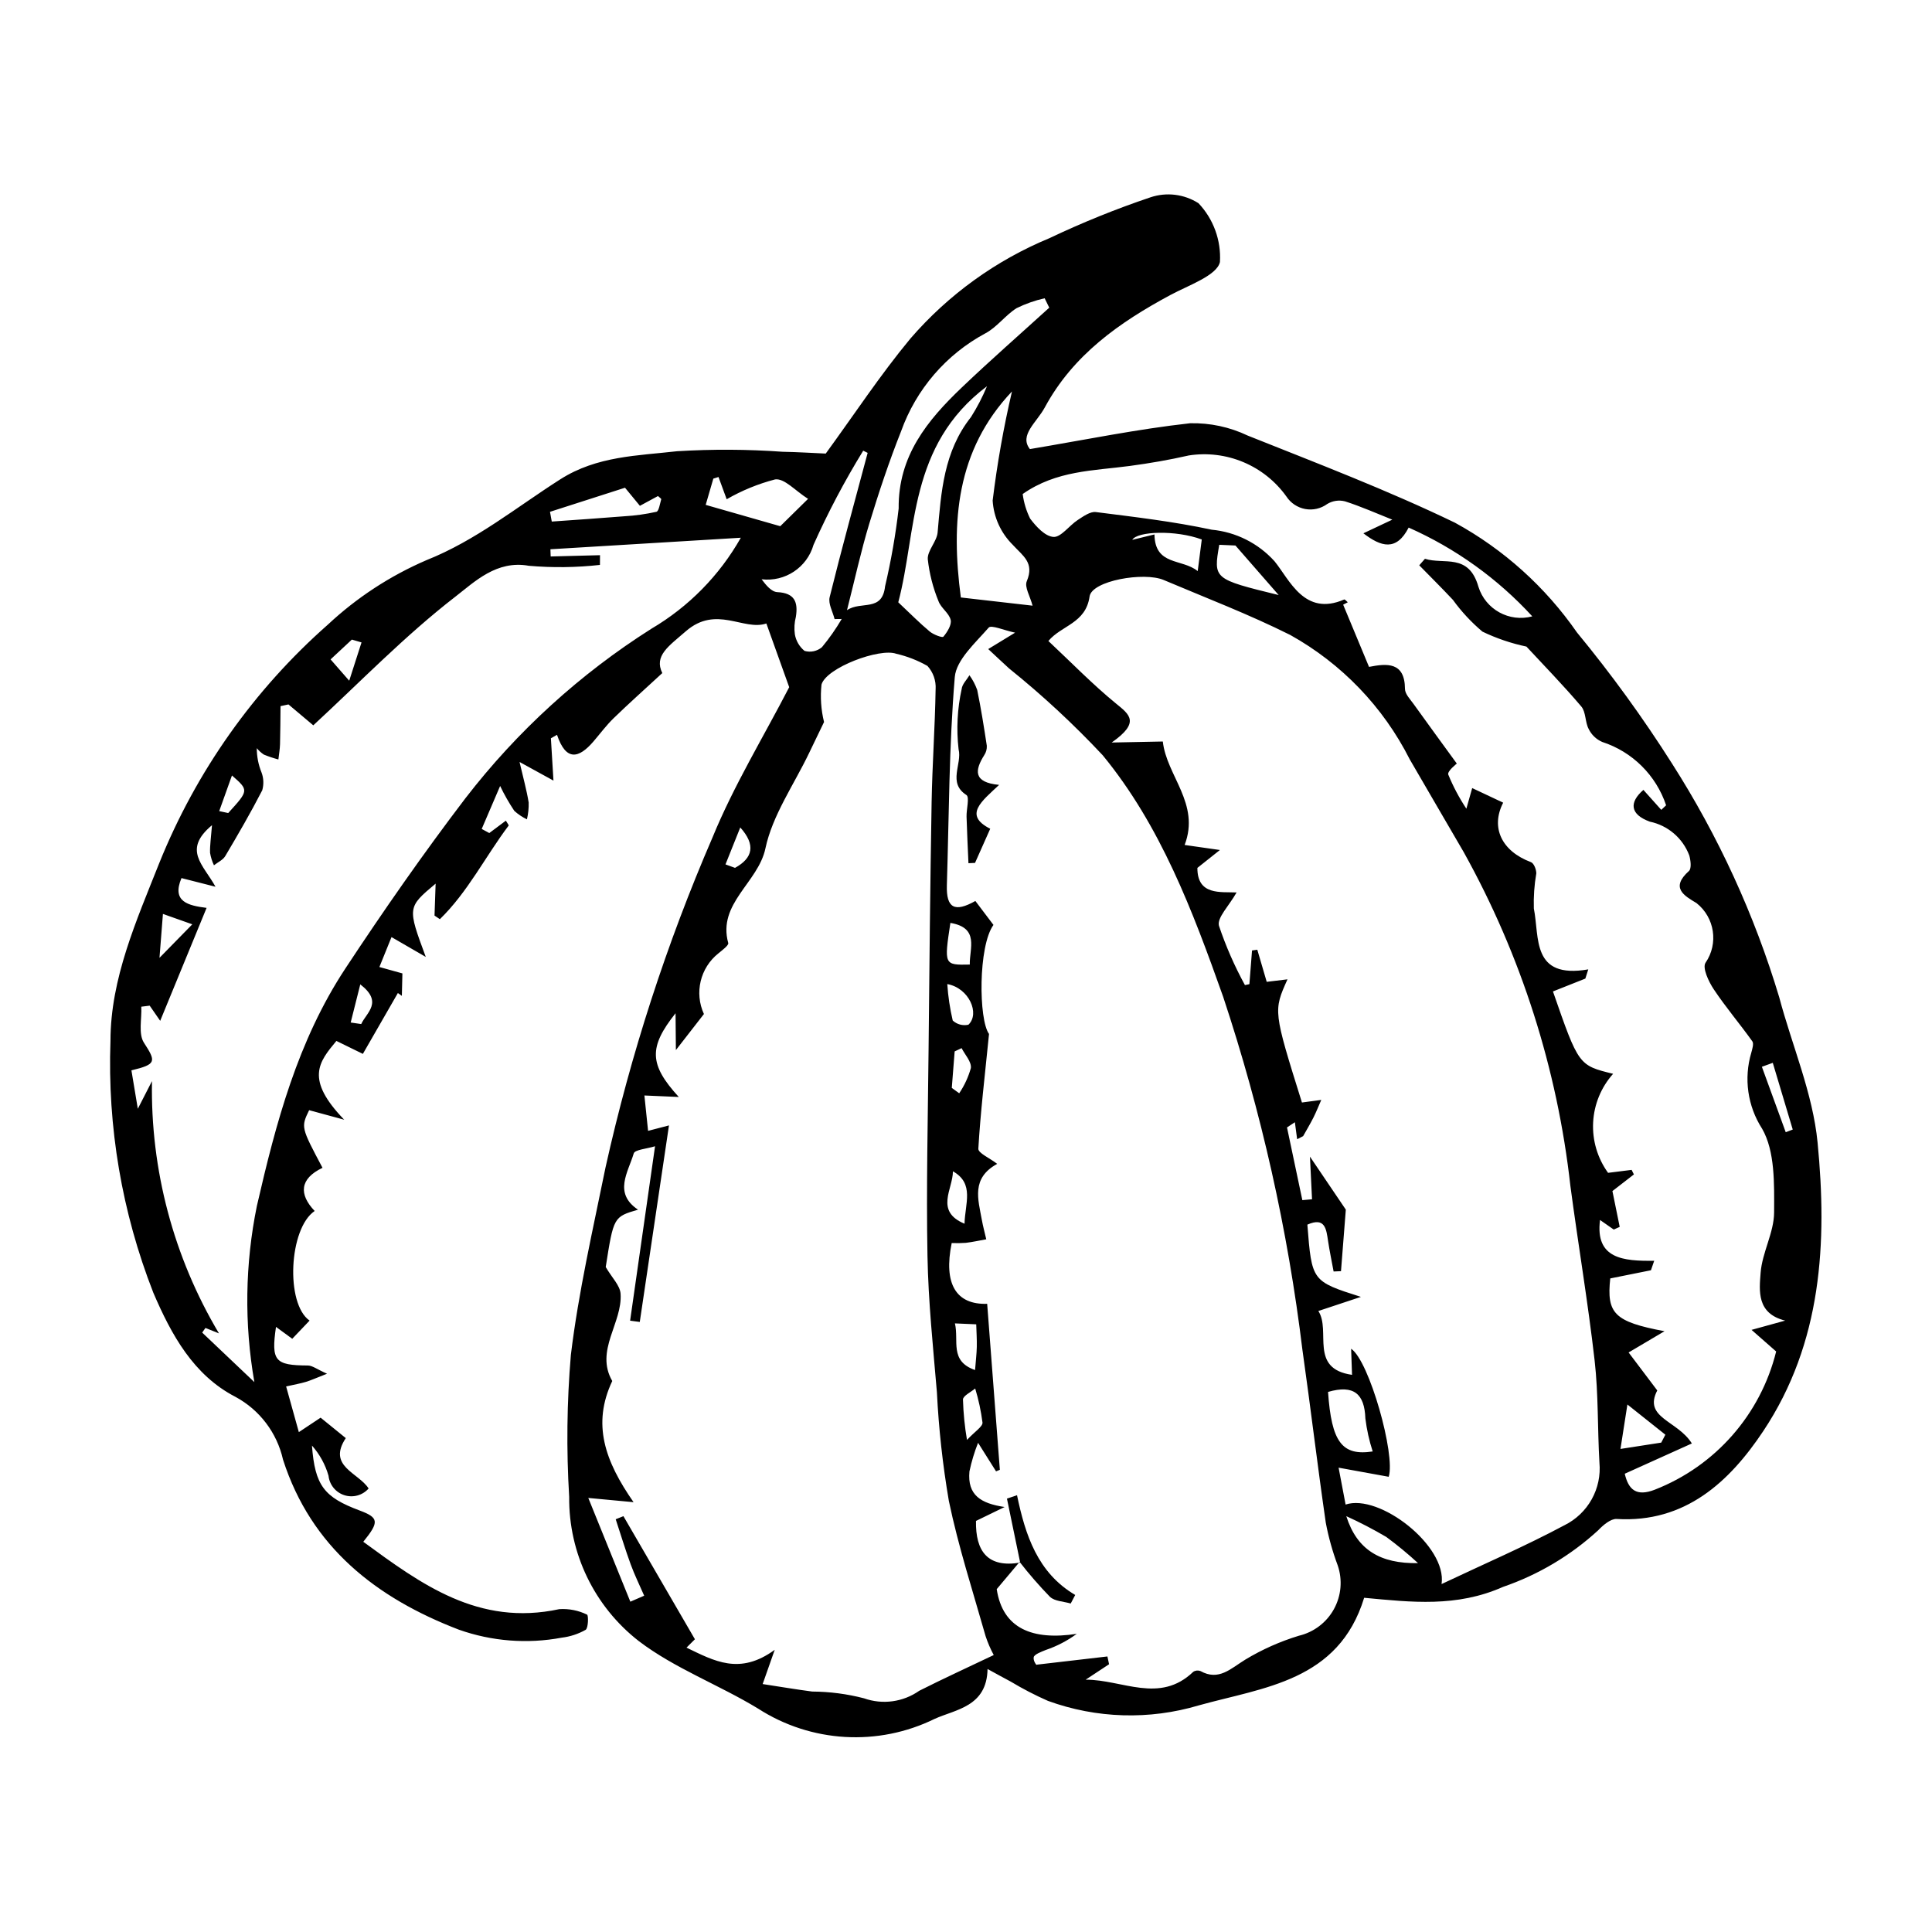 <?xml version="1.0" encoding="UTF-8"?>
<!-- The Best Svg Icon site in the world: iconSvg.co, Visit us! https://iconsvg.co -->
<svg fill="#000000" width="800px" height="800px" version="1.1" viewBox="144 144 512 512" xmlns="http://www.w3.org/2000/svg">
 <g>
  <path d="m405.71 586.3c-0.176 10.008-8.465 10.703-13.996 13.207-15.004 7.375-32.773 6.34-46.824-2.719-10.332-6.289-22.07-10.625-31.59-17.871-11.785-9.164-18.613-23.305-18.461-38.234-0.762-12.527-0.613-25.09 0.445-37.598 2.016-16.668 5.832-33.191 9.191-49.727v0.004c6.672-29.98 16.164-59.258 28.355-87.449 5.637-13.742 13.512-26.637 20.316-39.801-1.707-4.762-3.691-10.301-6.051-16.883-6.016 2.051-13.27-4.969-21.352 2.07-4.539 3.953-8.477 6.477-6.227 11.074-4.758 4.391-8.914 8.094-12.902 11.965-1.934 1.879-3.559 4.078-5.32 6.133-3.887 4.535-7.293 5.356-9.68-1.734l-1.621 0.914 0.68 11.219-8.988-4.938c0.988 4.258 1.883 7.457 2.414 10.727l0.004 0.004c0.043 1.504-0.113 3.008-0.465 4.469-1.215-0.586-2.344-1.34-3.344-2.246-1.406-2.106-2.664-4.309-3.754-6.594-2.051 4.777-3.469 8.082-4.883 11.387l2.008 1.086 4.394-3.281c0.406 0.711 0.82 1.195 0.73 1.312-6.164 8.191-10.812 17.598-18.219 24.797l-1.418-0.953 0.293-8.469c-7.488 6.281-7.488 6.281-2.609 19.426-2.746-1.59-5.492-3.18-9.082-5.258l-3.211 7.93c1.949 0.543 3.902 1.086 6.098 1.695l-0.145 5.949-1.055-0.75c-2.844 4.941-5.684 9.883-9.277 16.129l-7.016-3.434c-4.66 5.606-8.355 10.082 2.07 20.879-3.082-0.836-6.168-1.676-9.297-2.527-2.168 4.508-2.168 4.508 3.547 15.273-6.051 2.883-6.301 7.008-2.078 11.441-6.844 4.629-7.777 24.59-1.348 29.047l-4.594 4.82-4.309-3.152c-1.316 9.066-0.281 10.184 8.441 10.234 1.211 0.008 2.383 0.98 5.09 2.18-2.977 1.16-4.273 1.758-5.621 2.164-1.441 0.434-2.934 0.688-5.223 1.207 1.145 4.109 2.16 7.766 3.371 12.105 2.324-1.543 3.926-2.609 5.769-3.832l6.672 5.418c-4.965 7.481 3.348 9.133 6.047 13.348l-0.004 0.012c-1.598 1.812-4.117 2.508-6.422 1.77-2.301-0.734-3.949-2.762-4.199-5.168-0.848-2.957-2.348-5.684-4.387-7.988 0.785 10.637 3.246 13.699 12.629 17.207 5.078 1.898 5.273 3 0.973 8.293 15.383 11.254 30.523 22.457 51.945 17.855h-0.004c2.539-0.168 5.074 0.332 7.356 1.449 0.402 0.145 0.352 3.578-0.375 4.031-1.957 1.105-4.113 1.812-6.344 2.078-9.109 1.703-18.508 0.973-27.246-2.121-21.934-8.414-39.145-21.891-46.602-45.059-1.594-7.109-6.188-13.176-12.598-16.637-11.125-5.738-16.988-16.445-21.781-27.621-8.312-21.238-12.172-43.957-11.348-66.746 0.016-16.527 6.879-31.836 12.938-47.113 9.766-24.254 25.062-45.891 44.68-63.18 7.648-7.148 16.477-12.922 26.09-17.062 13.188-5.246 23.871-14.035 35.504-21.441 9.738-6.203 20.496-6.238 30.938-7.441 9.316-0.57 18.656-0.523 27.965 0.141 4.07 0.078 8.133 0.336 11.438 0.48 7.504-10.281 14.426-20.816 22.43-30.469 10.051-11.637 22.68-20.754 36.887-26.629 8.691-4.129 17.617-7.742 26.738-10.812 4.258-1.43 8.934-0.855 12.723 1.559 3.965 4.184 6.027 9.82 5.691 15.574-0.773 3.578-8.324 6.172-13.098 8.734-13.543 7.277-25.797 15.871-33.336 29.844-2.137 3.957-6.84 7.32-3.93 11.008 14.754-2.477 28.559-5.309 42.465-6.848h-0.004c5.273-0.121 10.504 1 15.262 3.269 18.461 7.375 37.094 14.484 54.941 23.098l0.004 0.004c12.883 7.055 23.945 17.016 32.32 29.086 9.098 11.031 17.5 22.621 25.16 34.695 12.293 19.242 21.863 40.098 28.43 61.969 3.41 12.855 8.895 25.406 10.168 38.52 2.559 26.328 1.219 52.992-14.406 76.465-8.922 13.398-20.688 24.379-38.855 23.273-1.551-0.094-3.613 1.648-4.914 3.031v-0.004c-7.269 6.664-15.836 11.758-25.164 14.965-12.336 5.477-24.262 4.07-36.828 2.894-6.777 22.145-26.656 23.719-43.844 28.52h0.004c-13.102 3.902-27.113 3.481-39.957-1.199-3.387-1.488-6.676-3.191-9.848-5.098-1.844-0.977-3.672-1.992-6.164-3.352zm8.496-28.375c-1.934 2.301-3.871 4.602-6.066 7.215 1.582 10.477 9.484 13.633 21.211 11.844-2.496 1.836-5.258 3.273-8.191 4.269-1.199 0.488-3.102 1.176-3.223 1.949-0.172 1.117 0.984 2.394 0.773 1.957 7.113-0.828 12.941-1.504 18.766-2.18l0.438 2.062c-2.066 1.363-4.133 2.727-6.199 4.09 9.785-0.008 19.582 6.469 28.5-2.074v-0.004c0.57-0.379 1.285-0.453 1.922-0.207 4.852 2.711 8.012-0.664 11.859-3.016h-0.004c4.465-2.695 9.246-4.828 14.234-6.344 3.949-0.938 7.32-3.496 9.277-7.051 1.957-3.551 2.32-7.769 1-11.605-1.371-3.668-2.43-7.449-3.156-11.297-2.207-15.168-4.004-30.41-6.16-45.586h-0.004c-3.863-31.895-10.914-63.324-21.039-93.812-8.051-22.691-16.551-45.289-31.914-63.984-7.723-8.246-16.016-15.938-24.82-23.016-1.855-1.695-3.68-3.418-5.519-5.129 1.977-1.203 3.949-2.41 7.121-4.344-2.934-0.617-6.312-2.125-7-1.336-3.508 4.035-8.602 8.555-8.984 13.109-1.531 18.344-1.527 36.762-2.098 55.148-0.188 6.09 2.078 7.281 7.551 4.184 1.613 2.137 3.203 4.238 4.797 6.344-4.074 5.633-3.934 25.168-1.176 28.898-1.141 11.348-2.273 20.863-2.832 30.395-0.07 1.18 2.926 2.43 5 4.031-6.945 3.805-5.051 9.41-4.078 14.812 0.316 1.742 0.781 3.453 1.18 5.18-1.824 0.324-3.641 0.727-5.473 0.945v-0.004c-1.227 0.086-2.457 0.105-3.688 0.051-2.223 10.828 1.16 16.375 9.402 16.109 1.121 14.66 2.242 29.32 3.359 43.98l-1.008 0.414c-1.168-1.859-2.34-3.715-4.766-7.57h0.004c-0.977 2.457-1.742 4.996-2.289 7.586-0.59 6.316 3.047 8.5 9.32 9.434l-7.586 3.688c-0.145 8.039 3.086 12.492 11.707 11.047zm-100.66-63.594-2.559-0.34c2.152-15.066 4.305-30.133 6.606-46.223-2.144 0.672-5.348 0.898-5.644 1.895-1.496 5.027-5.445 10.508 1.133 14.914-6.469 1.906-6.469 1.906-8.559 15.199 1.68 2.883 3.773 4.863 3.934 7.051 0.559 7.742-6.863 15.066-2.203 23.156-5.394 11.422-1.965 21.176 5.644 32.109-4.32-0.402-7.594-0.711-11.996-1.121 3.801 9.375 7.473 18.434 11.145 27.492l3.668-1.586c-1.203-2.762-2.539-5.473-3.574-8.301-1.441-3.938-2.656-7.969-3.973-11.957l2.047-0.82c6.266 10.789 12.531 21.582 18.945 32.621l-2.231 2.219c7.363 3.531 14.078 7.375 23.379 0.578-1.355 3.852-2.039 5.785-3.195 9.074 4.5 0.688 8.816 1.422 13.164 1.992l-0.004-0.004c4.621 0.027 9.219 0.629 13.691 1.789 4.914 1.75 10.375 1.004 14.645-1.996 6.34-3.203 12.801-6.156 19.742-9.469v0.004c-0.863-1.605-1.586-3.277-2.156-5.004-3.387-11.918-7.223-23.742-9.746-35.875v-0.004c-1.625-9.516-2.68-19.121-3.16-28.766-1.02-12.027-2.277-24.062-2.5-36.145-0.332-18.117 0.109-36.277 0.289-54.422 0.219-21.926 0.426-43.855 0.809-65.785 0.176-9.98 0.898-19.973 1.059-29.953l0.004 0.004c0.141-2.266-0.641-4.492-2.164-6.176-2.586-1.473-5.371-2.559-8.27-3.227-4.398-1.59-18.492 3.676-19.809 8.152-0.355 3.328-0.129 6.688 0.672 9.938-1.188 2.469-2.578 5.336-3.957 8.211-4.019 8.398-9.723 16.5-11.578 25.281-1.918 9.098-12.75 14.582-9.852 25.082 0.164 0.602-1.605 1.902-2.602 2.727-4.832 3.836-6.422 10.477-3.844 16.082l-7.43 9.559c-0.023-2.66-0.055-5.648-0.09-9.766-7.144 9.012-7.027 13.559 0.855 22.191l-9.109-0.395c0.34 3.269 0.656 6.32 0.973 9.375l5.539-1.445zm187.11-29.773-1.281 16.316-1.957 0.082c-0.492-2.688-1.059-5.359-1.465-8.062-0.48-3.184-0.785-6.438-5.488-4.352 1.176 15 1.176 15 14.191 19.145l-11.281 3.742c3.426 5.277-2.555 15.27 8.926 16.922-0.102-2.863-0.164-4.699-0.242-6.922 4.797 3.164 11.828 28.188 9.957 33.934-4.184-0.762-8.387-1.527-13.277-2.414 0.715 3.773 1.281 6.754 1.855 9.773 8.961-2.984 26.941 10.992 25.434 21.07 11.348-5.371 22.199-10.043 32.594-15.605v0.004c3.035-1.508 5.547-3.902 7.195-6.863 1.652-2.961 2.363-6.352 2.047-9.73-0.523-9.02-0.258-18.137-1.277-27.074-1.766-15.461-4.371-30.797-6.418-46.223v0.004c-3.465-31.074-13.07-61.145-28.262-88.469-4.754-8.219-9.582-16.391-14.324-24.617v-0.004c-7.023-13.895-18.051-25.367-31.652-32.941-10.875-5.445-22.32-9.82-33.559-14.578-5.195-2.199-19.023 0.176-19.625 4.379-1.02 7.148-7.441 7.621-10.918 11.793 6.082 5.695 11.691 11.48 17.898 16.555 3.555 2.906 6.57 4.973-1.125 10.352l13.555-0.27c0.992 9.105 9.969 16.457 5.781 27.418l9.348 1.336c-2.863 2.273-4.484 3.559-5.969 4.742-0.027 7.371 6.176 6.301 10.387 6.508-1.984 3.523-5.215 6.703-4.676 8.797h-0.004c1.828 5.445 4.137 10.719 6.894 15.754l1.18-0.25 0.699-8.93 1.398-0.195 2.492 8.508 5.508-0.66c-3.766 8.367-3.766 8.367 3.828 32.641l5.125-0.688c-0.691 1.57-1.32 3.168-2.09 4.699-0.84 1.668-1.809 3.273-2.719 4.902l-1.586 0.82-0.602-4.508-2.086 1.379 4.066 19.27 2.566-0.23-0.551-11.305c3.707 5.484 6.609 9.766 9.508 14.051zm-85.633-189.64c0.293 2.269 0.961 4.473 1.973 6.519 1.582 2.102 3.957 4.719 6.203 4.852 1.969 0.117 4.156-3.008 6.394-4.473 1.473-0.961 3.336-2.305 4.805-2.117 10.285 1.305 20.621 2.508 30.711 4.676h0.004c6.406 0.605 12.352 3.594 16.66 8.375 3.988 4.891 7.894 14.699 18.453 10.121 0.184-0.078 0.625 0.48 0.945 0.742l-1.219 0.633c2.234 5.375 4.469 10.754 6.852 16.484 4.754-0.938 9.488-1.363 9.527 5.828 0.008 1.352 1.355 2.715 2.242 3.953 3.836 5.352 7.731 10.664 11.492 15.836-0.113 0.137-2.551 1.996-2.262 2.926l0.004-0.004c1.297 3.164 2.906 6.195 4.797 9.043l1.543-5.465 8.211 3.867c-3.387 6.582-0.41 12.848 7.356 15.758 0.789 0.297 1.441 1.969 1.422 3.012h-0.004c-0.531 3.059-0.746 6.164-0.648 9.27 1.543 7.719-0.676 18.734 14.422 16.141l-0.773 2.438c-2.859 1.133-5.719 2.269-8.586 3.406 6.805 19.59 6.805 19.59 15.949 21.828h-0.004c-3.184 3.562-5.051 8.109-5.297 12.883-0.242 4.777 1.156 9.488 3.961 13.359 2.055-0.258 4.148-0.52 6.242-0.781l0.602 1.203-5.691 4.41c0.648 3.195 1.289 6.344 1.93 9.492l-1.582 0.707-3.633-2.539c-1.328 10.336 6.199 10.918 14.359 10.812l-0.867 2.516c-3.598 0.723-7.191 1.445-10.781 2.164-0.996 9.273 1.051 11.484 14.379 13.988-3.672 2.172-6.144 3.637-9.516 5.633l7.594 10.062c-3.785 7.309 5.383 7.938 9.168 14.051-6.035 2.723-11.793 5.32-17.781 8.023 0.98 4.227 3.07 6.129 7.977 4.223v-0.004c16.023-6.262 28.012-19.914 32.145-36.617l-6.523-5.727 8.914-2.457c-7.633-1.879-6.856-7.973-6.512-12.633 0.395-5.375 3.559-10.719 3.578-16.02 0.031-7.547 0.277-16.223-3.203-22.246l-0.004 0.004c-3.824-5.961-4.859-13.293-2.844-20.082 0.266-0.996 0.723-2.41 0.277-3.039-3.324-4.66-7.059-9.035-10.227-13.797-1.348-2.027-3.062-5.668-2.168-7.027v0.004c3.484-5.082 2.434-11.996-2.402-15.816-3.231-1.945-7.016-4.012-1.992-8.504 0.719-0.645 0.453-2.883 0.062-4.191l-0.004 0.004c-1.738-4.543-5.668-7.891-10.43-8.883-5.227-1.895-5.551-5.074-1.703-8.418 1.574 1.762 3.156 3.523 4.738 5.293l1.281-1.211c-2.66-7.961-8.938-14.188-16.918-16.781-1.578-0.68-2.859-1.902-3.606-3.449-0.969-1.82-0.707-4.492-1.957-5.961-4.769-5.621-9.934-10.906-14.535-15.871-4.031-0.848-7.945-2.176-11.656-3.961-2.941-2.477-5.57-5.301-7.824-8.418-2.914-3.109-5.945-6.113-8.926-9.16l1.512-1.727c5.019 1.613 11.605-1.609 14.176 7.426 1.887 6.019 8.184 9.473 14.273 7.832-9.188-10.012-20.34-18.02-32.766-23.527-3.258 6.344-7.312 5.113-11.996 1.516l7.66-3.613c-4.176-1.66-8.285-3.496-12.555-4.863v0.004c-1.598-0.406-3.293-0.148-4.699 0.711-1.676 1.223-3.781 1.699-5.824 1.324s-3.84-1.57-4.977-3.309c-2.879-4.031-6.824-7.184-11.391-9.105-4.566-1.922-9.578-2.539-14.473-1.781-5.172 1.18-10.414 2.082-15.66 2.785-9.57 1.285-19.43 1.164-28.375 7.441zm-213.91 104.08c-4.09-1.043-6.398-1.629-9.02-2.297-2.664 6.309 1.848 7.281 6.656 7.898-4.148 10.094-8.098 19.707-12.297 29.93l-2.785-4.019-2.223 0.277c0.156 3.231-0.812 7.203 0.695 9.535 3.246 5.012 3.363 5.734-3.312 7.332l1.695 10.184 3.754-7.332c-0.426 23.504 5.723 46.66 17.754 66.855l-3.582-1.441-0.867 1.227c4.18 3.965 8.355 7.93 13.828 13.125-2.703-15.469-2.477-31.309 0.668-46.695 5.051-21.969 10.781-43.699 23.457-62.926 10.129-15.363 20.684-30.508 31.848-45.16v0.004c13.684-17.727 30.359-32.918 49.277-44.895 9.871-5.812 18.031-14.125 23.668-24.094-17.371 1.051-33.918 2.051-50.461 3.055l0.07 1.91 13.074-0.34-0.02 2.578h-0.004c-6.258 0.699-12.57 0.777-18.844 0.23-8.523-1.543-14.359 4.242-19.402 8.137-13.406 10.363-25.309 22.688-37.715 34.145-2.762-2.324-4.668-3.93-6.578-5.539l-2.106 0.453c-0.039 3.367-0.039 6.734-0.133 10.102-0.039 1.344-0.281 2.688-0.434 4.027l0.004 0.004c-1.312-0.348-2.598-0.777-3.856-1.293-0.707-0.469-1.336-1.047-1.871-1.703-0.004 2.199 0.418 4.375 1.246 6.414 0.578 1.52 0.648 3.184 0.199 4.746-3.047 5.922-6.398 11.699-9.801 17.434-0.613 1.035-1.977 1.641-2.996 2.445v0.004c-0.496-1.051-0.844-2.164-1.035-3.312-0.059-1.957 0.25-3.941 0.516-7.32-7.859 6.566-2.32 10.418 0.93 16.316zm220.95-153.46-1.223-2.5v0.004c-2.578 0.586-5.078 1.465-7.449 2.629-2.973 1.875-5.203 5.062-8.262 6.668-10.398 5.586-18.355 14.836-22.332 25.949-3.184 8.023-5.922 16.23-8.426 24.473-2.215 7.301-3.828 14.766-5.91 22.945 3.734-2.535 9.336 0.574 10.094-6.332v0.004c1.594-6.801 2.797-13.684 3.598-20.617-0.152-13.887 7.535-23.312 16.793-32.133 7.547-7.199 15.398-14.07 23.117-21.09zm-9.879 22.199c-14.805 15.633-16.195 34.582-13.551 54.598 6.461 0.738 12.488 1.426 19.008 2.172-0.672-2.559-2.18-4.934-1.535-6.473 2.066-4.938-0.992-6.664-3.715-9.652v-0.004c-3.156-3.121-5.055-7.293-5.328-11.723 1.188-9.727 2.894-19.379 5.121-28.918zm-38.246 16.281-1.18-0.582v0.004c-4.926 8.016-9.324 16.348-13.164 24.938-1.723 6.012-7.555 9.883-13.762 9.137 1.195 1.594 2.613 3.328 4.172 3.406 4.566 0.23 5.531 2.602 4.91 6.539-0.391 1.508-0.484 3.078-0.273 4.621 0.293 1.734 1.207 3.305 2.57 4.414 1.605 0.461 3.332 0.094 4.609-0.98 1.949-2.348 3.703-4.848 5.242-7.481l-1.891 0.023c-0.477-1.949-1.734-4.062-1.301-5.816 3.164-12.781 6.672-25.488 10.066-38.219zm8.113 39.598c3.215 3.023 5.664 5.516 8.34 7.746 0.984 0.82 3.332 1.707 3.613 1.371 1.035-1.227 2.242-3.168 1.934-4.449-0.438-1.828-2.574-3.148-3.231-4.977-1.457-3.555-2.414-7.293-2.836-11.113-0.141-2.262 2.398-4.688 2.609-7.098 0.941-10.73 1.598-21.414 8.84-30.57 1.645-2.598 3.062-5.332 4.238-8.172-20.941 15.793-18.512 38.422-23.508 57.266zm-23.906-27.414c-3.402-2.144-6.242-5.481-8.723-5.156-4.496 1.168-8.816 2.938-12.844 5.262l-2.168-5.898-1.371 0.434-2.023 6.953c6.582 1.883 13.062 3.734 19.762 5.652 1.578-1.551 3.91-3.844 7.367-7.246zm137.8 236.67c0.914 13.277 3.703 17.02 11.832 15.777-0.926-2.852-1.574-5.781-1.941-8.754-0.223-6.469-3.008-9.016-9.891-7.023zm-186.31-239.62c-6.512 2.09-13.195 4.238-19.879 6.383l0.469 2.582c6.41-0.461 12.824-0.879 19.23-1.402 2.863-0.164 5.711-0.562 8.508-1.188 0.641-0.16 0.922-2.137 1.266-3.309 0.051-0.176-0.484-0.5-0.859-0.863-1.488 0.805-3.019 1.633-4.789 2.59zm173.23 28.445c-3.531-4.047-7.062-8.09-11.461-13.133l-4.289-0.188c-1.559 9.07-1.559 9.07 15.75 13.32zm-20.383-14.73c-6.918-2.551-17.078-2.203-18.422 0.098l5.883-1.434c0.137 8.383 7.309 6.336 11.461 9.715zm121.76 239.34 1.098-2.098c-3.356-2.668-6.711-5.336-10.062-8.004l-1.836 11.777zm-83.461 19.492c2.84 8.98 9.074 12.621 19.004 12.445h0.004c-2.676-2.465-5.481-4.781-8.41-6.938-3.434-2.019-6.969-3.859-10.598-5.508zm-104.92-157.22c-1.684 11.18-1.684 11.18 5.144 11.039-0.113-4.301 2.617-9.73-5.141-11.039zm-0.824 16.211h0.004c0.215 3.254 0.695 6.481 1.441 9.656 1.117 1.031 2.672 1.449 4.16 1.113 3.102-2.922 0.184-9.723-5.602-10.77zm-207.86-18.59-0.914 11.637c2.715-2.769 5.43-5.543 8.699-8.883-3.387-1.199-5-1.77-7.785-2.754zm212.43 82.098c0.133-5.336 2.68-10.652-3.074-13.891 0.012 4.676-4.875 10.578 3.074 13.891zm-2.543 26.414c1.102 4.606-1.52 9.977 5.336 12.363 0.191-2.457 0.418-4.297 0.461-6.137 0.043-1.957-0.09-3.914-0.152-5.981zm3.199 30.879c2.106-2.258 4.172-3.519 4.109-4.586-0.391-3.062-1.039-6.086-1.938-9.043-1.137 0.969-3.195 1.926-3.238 2.906 0.102 3.594 0.457 7.176 1.066 10.723zm213.54-99.93-2.887 1.047c2.106 5.781 4.215 11.559 6.32 17.34l1.859-0.707c-1.762-5.898-3.527-11.789-5.293-17.684zm-217.57 6.641 1.961 1.426h0.004c1.387-2.051 2.43-4.312 3.094-6.695 0.188-1.68-1.57-3.508-2.461-5.266l-1.84 0.867zm-59.973-59.227 2.523 0.918c4.746-2.609 5.543-6.078 1.395-10.711-1.305 3.262-2.609 6.527-3.918 9.793zm-134.17-14.121 2.387 0.508c5.477-6.016 5.477-6.016 0.992-9.957zm37.715-44.707-2.559-0.75-5.641 5.25 4.938 5.648c1.465-4.559 2.363-7.352 3.262-10.148zm-2.871 100.73 2.789 0.41c1.363-3.023 5.922-5.773-0.246-10.516z"/>
  <path d="m406.42 363.63-4.027 9.047-1.742 0.082c-0.172-4.109-0.383-8.215-0.504-12.324-0.059-1.98 0.855-5.172-0.051-5.758-5.019-3.242-1.074-8.152-2.059-12.113-0.617-5.344-0.336-10.754 0.824-16.008 0.133-1.242 1.34-2.406 2.055-3.606 0.867 1.195 1.555 2.508 2.055 3.894 1.008 4.898 1.797 9.852 2.547 14.805l-0.004 0.004c0.047 0.867-0.188 1.73-0.672 2.453-2.504 3.996-3.019 7.234 3.93 7.898-4.539 4.297-9.559 7.984-2.352 11.625z"/>
  <path d="m414.36 558.11c-1.168-5.652-2.34-11.309-3.508-16.961l2.668-0.906c2.207 10.605 5.469 20.57 15.422 26.438l-1.191 2.266c-1.863-0.551-4.231-0.578-5.488-1.766l-0.008 0.004c-2.848-2.934-5.535-6.023-8.043-9.254z"/>
 </g>
</svg>